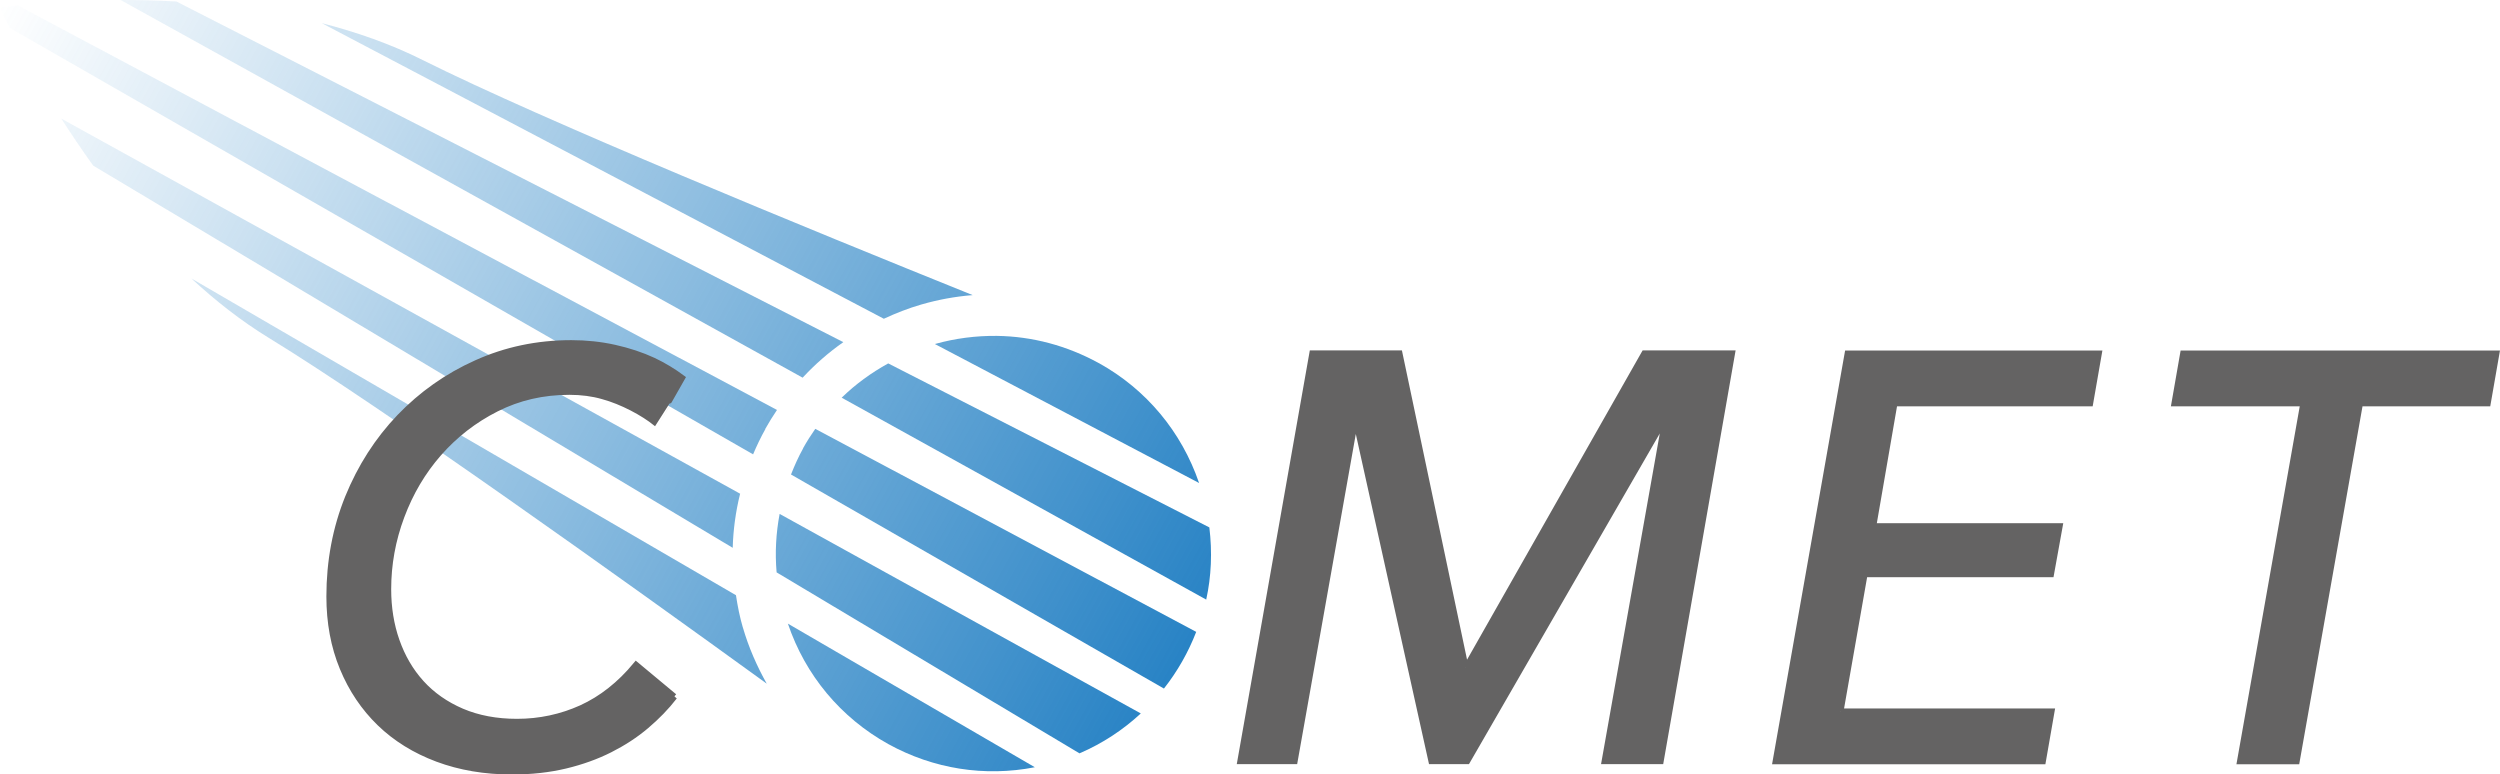 <?xml version="1.0" encoding="UTF-8"?><svg id="Ebene_1" xmlns="http://www.w3.org/2000/svg" xmlns:xlink="http://www.w3.org/1999/xlink" viewBox="0 0 199.84 61.91"><defs><style>.cls-1{fill:#646363;stroke:#646363;stroke-miterlimit:10;stroke-width:.5px;}.cls-2{fill:url(#Verblassender_Himmel-4);}.cls-3{fill:url(#Verblassender_Himmel-3);}.cls-4{fill:url(#Verblassender_Himmel-2);}.cls-5{fill:url(#Verblassender_Himmel-5);}.cls-6{fill:url(#Unbenannter_Verlauf_2-3);}.cls-7{fill:url(#Unbenannter_Verlauf_2-5);}.cls-8{fill:url(#Unbenannter_Verlauf_2-2);}.cls-9{fill:url(#Unbenannter_Verlauf_2-4);}.cls-10{fill:url(#Unbenannter_Verlauf_2);}.cls-11{fill:url(#Verblassender_Himmel);}</style><linearGradient id="Verblassender_Himmel" x1="263.05" y1="-66.65" x2="263.05" y2="-176.44" gradientTransform="translate(34.39 302.93) rotate(-61.06)" gradientUnits="userSpaceOnUse"><stop offset="0" stop-color="#2581c4"/><stop offset="1" stop-color="#2581c4" stop-opacity="0"/></linearGradient><linearGradient id="Verblassender_Himmel-2" x1="233.03" y1="-66.65" x2="233.03" y2="-176.44" xlink:href="#Verblassender_Himmel"/><linearGradient id="Verblassender_Himmel-3" x1="240.09" y1="-66.65" x2="240.09" y2="-176.44" xlink:href="#Verblassender_Himmel"/><linearGradient id="Verblassender_Himmel-4" x1="247.92" y1="-66.65" x2="247.92" y2="-176.44" xlink:href="#Verblassender_Himmel"/><linearGradient id="Verblassender_Himmel-5" x1="255.76" y1="-66.65" x2="255.76" y2="-176.44" xlink:href="#Verblassender_Himmel"/><linearGradient id="Unbenannter_Verlauf_2" x1="3.69" y1="-10.8" x2="100.94" y2="40.98" gradientTransform="translate(3 -1.29) rotate(.85)" gradientUnits="userSpaceOnUse"><stop offset="0" stop-color="#2581c4" stop-opacity="0"/><stop offset="1" stop-color="#2581c4"/></linearGradient><linearGradient id="Unbenannter_Verlauf_2-2" x1="-9.95" y1="14.82" x2="87.31" y2="66.6" xlink:href="#Unbenannter_Verlauf_2"/><linearGradient id="Unbenannter_Verlauf_2-3" x1=".27" y1="-4.39" x2="97.53" y2="47.39" xlink:href="#Unbenannter_Verlauf_2"/><linearGradient id="Unbenannter_Verlauf_2-4" x1="-6.57" y1="8.48" x2="90.68" y2="60.25" xlink:href="#Unbenannter_Verlauf_2"/><linearGradient id="Unbenannter_Verlauf_2-5" x1="-3.15" y1="2.05" x2="94.1" y2="53.83" xlink:href="#Unbenannter_Verlauf_2"/></defs><path class="cls-11" d="m87.84,29.03c-2.54-1.4-5.32-2.14-8.14-2.18-1.66-.02-3.33.19-4.97.65l21.12,11.11c-1.4-4.09-4.21-7.48-8.02-9.59Z"/><path class="cls-4" d="m71.01,59.48c3.61,1.99,7.71,2.63,11.71,1.85l-19.74-11.48c1.39,4.11,4.21,7.51,8.03,9.63Z"/><path class="cls-3" d="m62.09,45.76l24.2,14.46c1.84-.79,3.49-1.88,4.9-3.19l-28.87-15.95c-.29,1.54-.38,3.11-.24,4.68Z"/><path class="cls-2" d="m64.2,35.84c-.38.68-.69,1.38-.97,2.09l29.81,17.11c1.08-1.37,1.95-2.9,2.58-4.53l-30.45-16.23c-.35.5-.68,1.02-.98,1.56Z"/><path class="cls-5" d="m67.28,31.79l29.14,16.14c.41-1.86.49-3.81.25-5.77l-25.67-13.11c-1.36.75-2.61,1.66-3.72,2.74Z"/><path class="cls-10" d="m73.65,24.34c1.35-.39,2.72-.64,4.1-.75-13.03-5.25-34.34-13.98-43.96-18.79-2.57-1.29-5.31-2.24-8.07-2.95l44.93,23.63c.97-.45,1.96-.84,3-1.14Z"/><path class="cls-8" d="m59.38,50.16c-.25-.85-.42-1.72-.55-2.58L15.3,22.26c1.91,1.77,3.98,3.4,6.19,4.75,9.14,5.59,28.44,19.41,39.8,27.64-.79-1.41-1.45-2.91-1.91-4.5Z"/><path class="cls-6" d="m67.41,27.35L14.1.12C12.53.03,11.04,0,9.64,0l54.52,30.19c.98-1.06,2.07-2.01,3.25-2.84Z"/><path class="cls-9" d="m59.17,39.47L4.9,9.48c.77,1.2,1.62,2.47,2.55,3.76l51.12,30.55c.04-1.46.24-2.9.59-4.32Z"/><path class="cls-7" d="m61.17,34.29c.29-.52.61-1.03.94-1.52L1.42.43c-.91.1-1.42.18-1.42.18,0,0,.26.6.78,1.62l59.42,34.09c.29-.69.61-1.36.98-2.02Z"/><path class="cls-1" d="m53.9,55.68c-.64.83-1.4,1.61-2.25,2.33-.86.73-1.83,1.36-2.9,1.9-1.07.54-2.26.97-3.56,1.28-1.3.31-2.72.47-4.26.47-2.18,0-4.16-.34-5.96-1.01-1.79-.67-3.33-1.62-4.6-2.85-1.27-1.23-2.26-2.7-2.97-4.42-.71-1.72-1.06-3.62-1.06-5.7,0-2.82.5-5.46,1.49-7.91,1-2.45,2.37-4.59,4.12-6.42,1.75-1.82,3.79-3.27,6.14-4.32,2.35-1.06,4.87-1.59,7.57-1.59,1.2,0,2.35.12,3.47.37,1.12.25,2.15.59,3.1,1.03.8.38,1.61.87,2.28,1.37,0,0-2.05,3.61-2.06,3.61-1.02-.83-2.72-1.74-4.27-2.16-.8-.23-1.69-.35-2.67-.35-2.12,0-4.06.45-5.84,1.35-1.78.9-3.31,2.09-4.6,3.56-1.29,1.47-2.28,3.15-2.99,5.05-.71,1.9-1.06,3.84-1.06,5.83,0,1.47.22,2.85.67,4.13s1.1,2.41,1.98,3.38c.87.96,1.96,1.72,3.24,2.27,1.29.55,2.76.83,4.42.83,1.81,0,3.53-.37,5.15-1.1,1.62-.74,3.08-1.89,4.37-3.45l3.04,2.53Z"/><path class="cls-1" d="m117.14,53.38h.05l14.26-25.12h6.99l-5.7,32.57h-4.46l4.83-27.19h-.14l-15.69,27.19h-2.85l-6.03-27.19h-.09l-4.83,27.19h-4.32l5.75-32.57h6.95l5.29,25.12Z"/><path class="cls-1" d="m147.1,56.88h16.88l-.69,3.96h-21.34l5.75-32.57h20.06l-.69,3.96h-15.64l-1.7,9.84h14.9l-.69,3.82h-14.9l-1.93,10.99Z"/><path class="cls-1" d="m183.58,60.84h-4.51l5.06-28.61h-10.3l.69-3.96h25.02l-.69,3.96h-10.21l-5.06,28.61Z"/></svg>